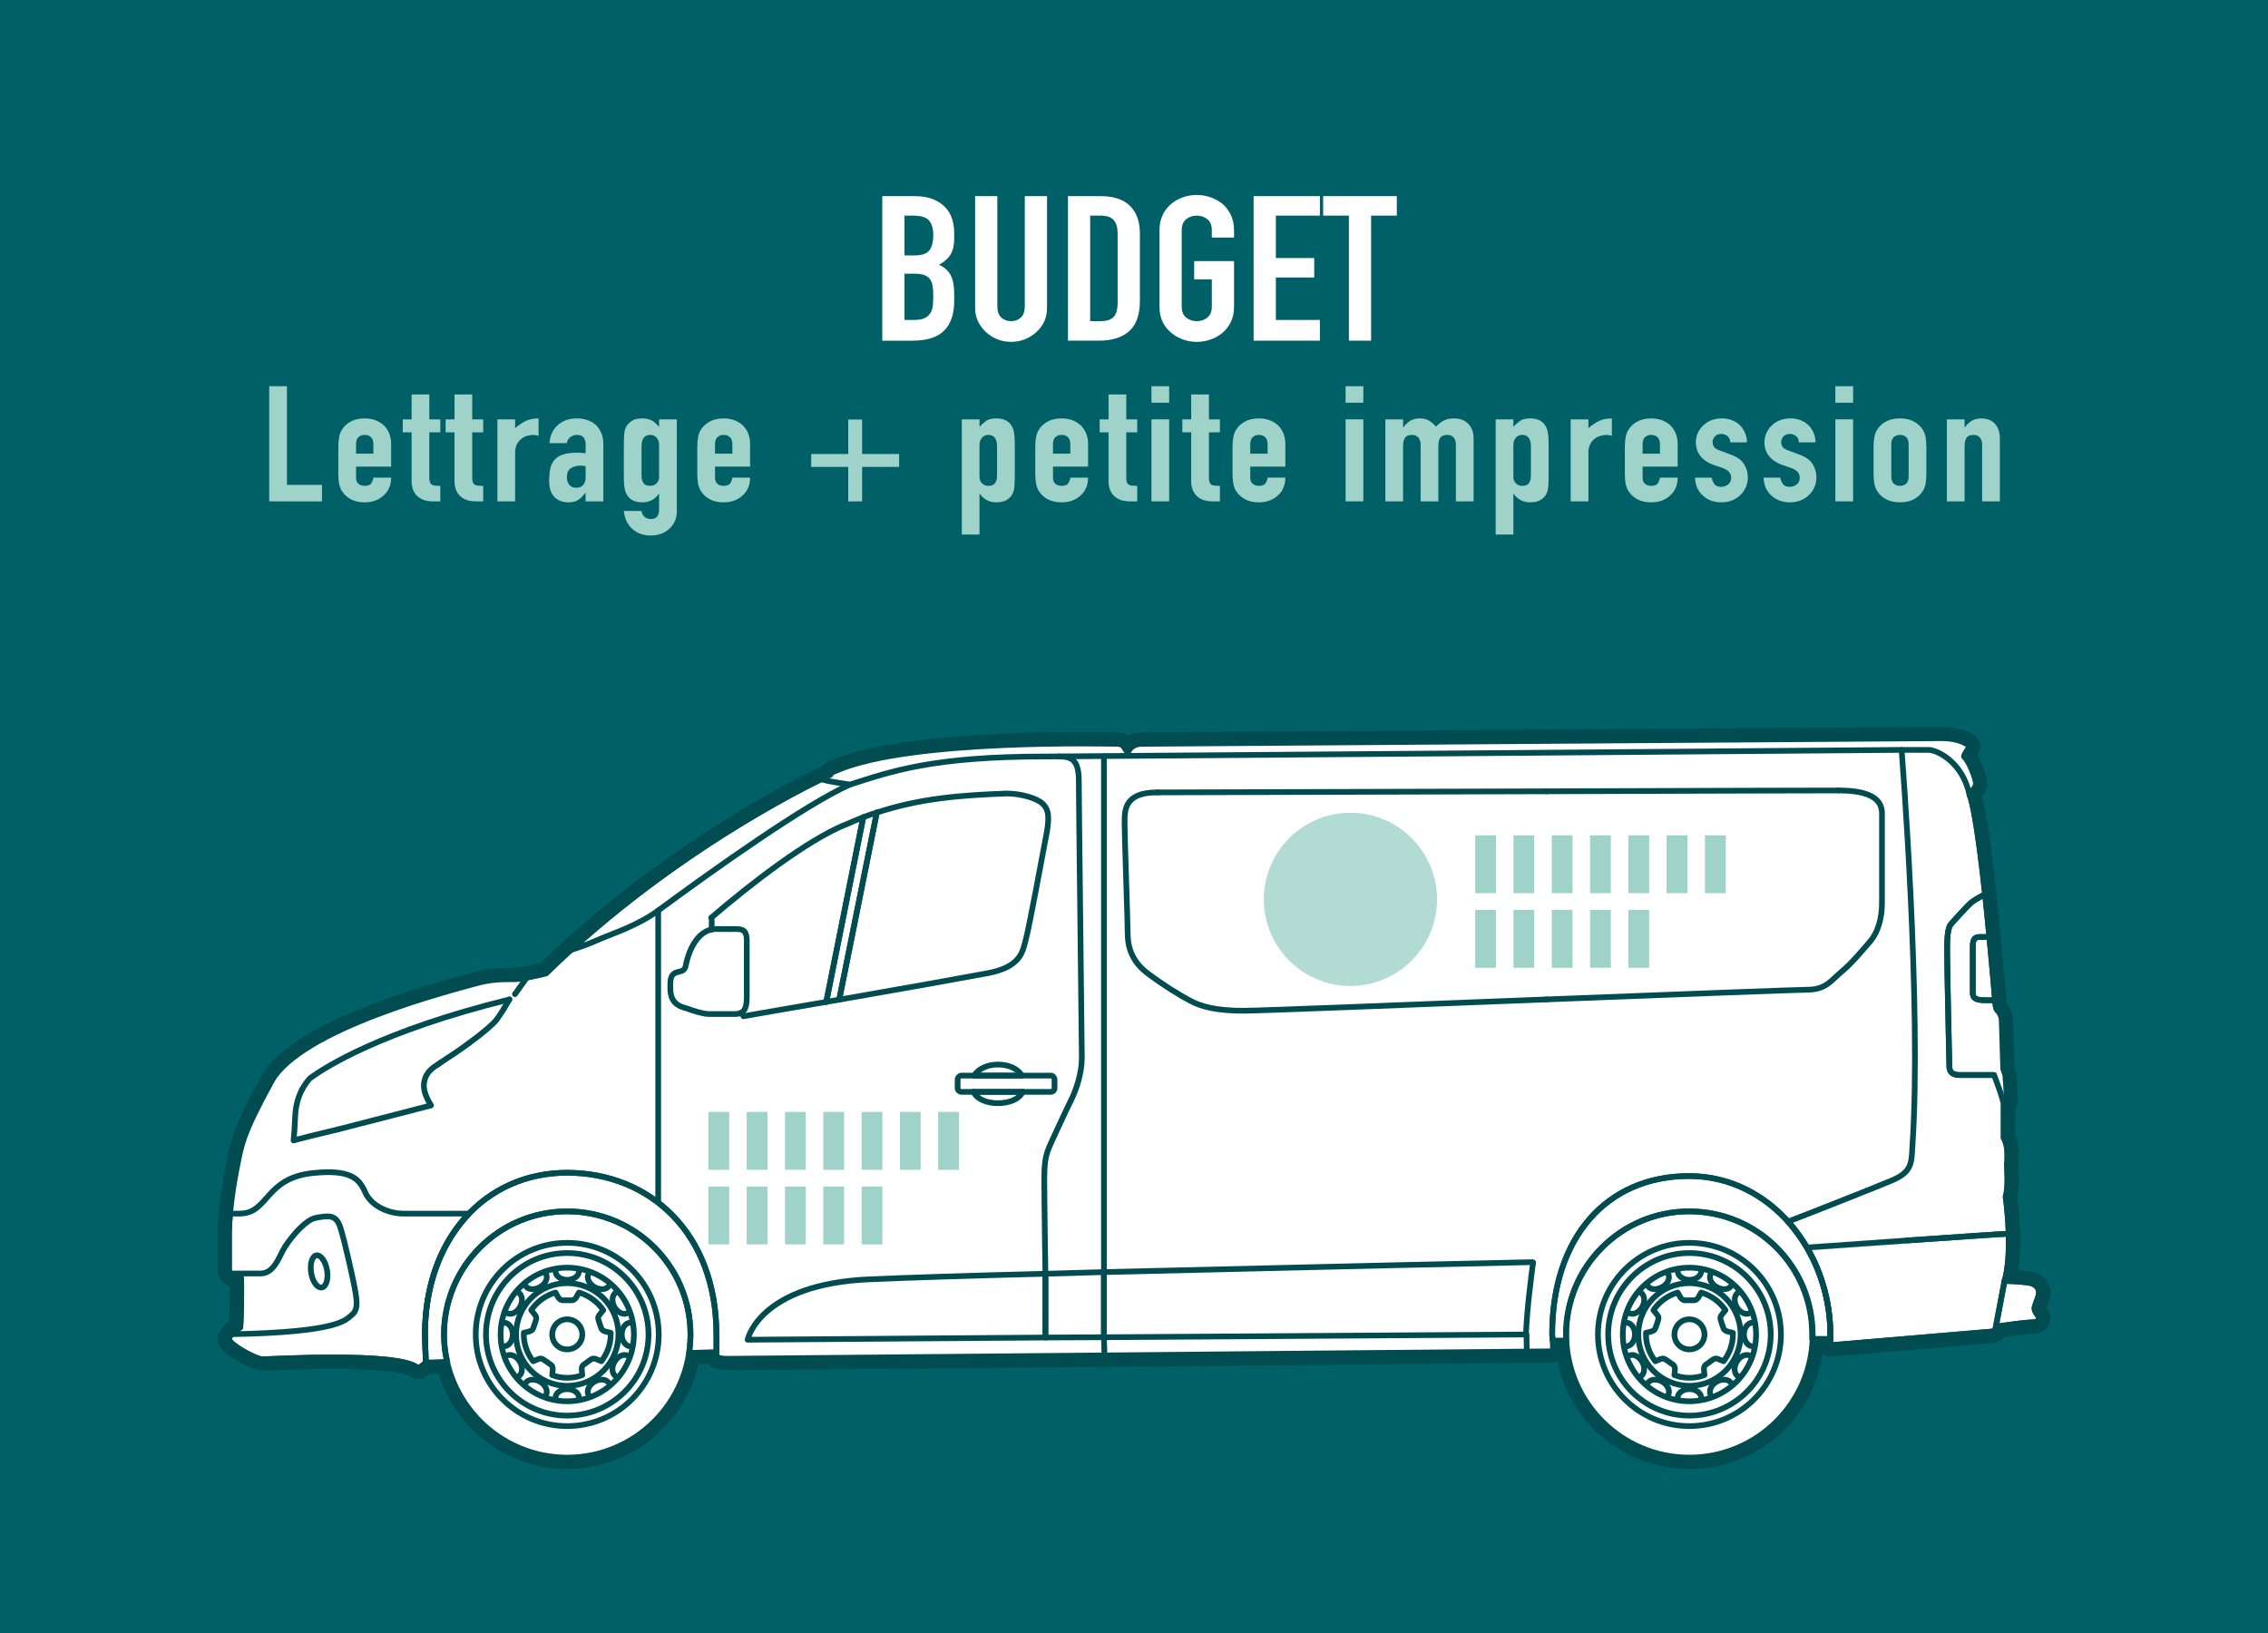 <?xml version="1.0" encoding="UTF-8"?>
<!-- Generator: Adobe Illustrator 15.0.0, SVG Export Plug-In . SVG Version: 6.00 Build 0)  -->
<svg xmlns="http://www.w3.org/2000/svg" xmlns:xlink="http://www.w3.org/1999/xlink" version="1.1" id="Calque_1" x="0px" y="0px" width="250px" height="180px" viewBox="0 0 250 180" xml:space="preserve">
<g>
	<rect x="-6.75" y="-3.75" fill="#006068" width="263.5" height="187.5"></rect>
	<path fill="#FFFFFF" d="M97.253,37.55V21.621h3.577c0.786,0,1.457,0.11,2.008,0.332c0.552,0.227,1.005,0.523,1.358,0.897   c0.351,0.373,0.602,0.803,0.755,1.286c0.154,0.485,0.229,0.988,0.229,1.512v0.58c0,0.432-0.038,0.798-0.109,1.095   c-0.071,0.3-0.18,0.561-0.325,0.786c-0.271,0.417-0.689,0.775-1.247,1.073c0.576,0.253,0.999,0.626,1.274,1.116   c0.27,0.491,0.407,1.163,0.407,2.015v0.894c0,1.402-0.364,2.477-1.094,3.224c-0.729,0.744-1.894,1.119-3.497,1.119H97.253z    M99.703,23.768v4.384h1.105c0.816,0,1.365-0.188,1.646-0.569c0.276-0.381,0.42-0.936,0.42-1.667c0-0.717-0.158-1.252-0.471-1.61   c-0.313-0.357-0.877-0.537-1.693-0.537H99.703z M99.703,30.166v5.1h1.057c0.496,0,0.883-0.065,1.164-0.2s0.493-0.319,0.636-0.562   c0.147-0.236,0.233-0.52,0.267-0.847c0.032-0.329,0.049-0.688,0.049-1.074c0-0.403-0.026-0.754-0.073-1.054   c-0.048-0.297-0.145-0.551-0.288-0.759c-0.16-0.21-0.376-0.362-0.649-0.459c-0.272-0.098-0.634-0.146-1.079-0.146H99.703z"></path>
	<path fill="#FFFFFF" d="M115.413,21.62v12.349c0,0.522-0.101,1.003-0.298,1.445c-0.203,0.438-0.486,0.829-0.855,1.174   c-0.369,0.343-0.791,0.61-1.273,0.805c-0.48,0.193-0.994,0.288-1.537,0.288c-0.542,0-1.052-0.095-1.525-0.288   c-0.473-0.194-0.893-0.462-1.26-0.805c-0.369-0.345-0.656-0.735-0.865-1.174c-0.209-0.442-0.313-0.923-0.313-1.445V21.62h2.449   v12.125c0,0.566,0.146,0.984,0.433,1.255c0.29,0.267,0.649,0.401,1.081,0.401c0.434,0,0.793-0.135,1.082-0.401   c0.287-0.271,0.432-0.688,0.432-1.255V21.62H115.413z"></path>
	<path fill="#FFFFFF" d="M117.721,37.549V21.62h3.626c1.411,0,2.479,0.358,3.208,1.073c0.729,0.716,1.094,1.731,1.094,3.043v7.451   c0,1.491-0.391,2.59-1.166,3.3c-0.777,0.707-1.894,1.062-3.354,1.062H117.721z M120.17,23.767v11.635h1.128   c0.689,0,1.179-0.161,1.468-0.48c0.287-0.321,0.43-0.824,0.43-1.511v-7.674c0-0.626-0.135-1.109-0.408-1.454   c-0.271-0.343-0.767-0.516-1.489-0.516H120.17z"></path>
	<path fill="#FFFFFF" d="M127.811,25.378c0-0.641,0.12-1.208,0.36-1.699c0.239-0.493,0.56-0.901,0.96-1.23   c0.383-0.313,0.82-0.552,1.309-0.717c0.489-0.164,0.979-0.245,1.478-0.245c0.497,0,0.987,0.081,1.478,0.245   c0.486,0.165,0.933,0.403,1.334,0.717c0.385,0.329,0.697,0.737,0.936,1.23c0.24,0.491,0.361,1.059,0.361,1.699v0.806h-2.45v-0.806   c0-0.55-0.165-0.956-0.493-1.217c-0.327-0.262-0.717-0.394-1.165-0.394s-0.839,0.132-1.165,0.394   c-0.33,0.261-0.494,0.667-0.494,1.217v8.412c0,0.55,0.164,0.958,0.494,1.219c0.326,0.261,0.717,0.394,1.165,0.394   s0.838-0.133,1.165-0.394c0.328-0.261,0.493-0.669,0.493-1.219v-3h-1.945v-2.01h4.396v5.01c0,0.671-0.121,1.245-0.361,1.724   c-0.238,0.475-0.551,0.873-0.936,1.187c-0.401,0.327-0.848,0.572-1.334,0.737c-0.49,0.164-0.98,0.245-1.478,0.245   c-0.499,0-0.988-0.081-1.478-0.245c-0.488-0.165-0.926-0.41-1.309-0.737c-0.4-0.313-0.721-0.712-0.96-1.187   c-0.24-0.479-0.36-1.053-0.36-1.724V25.378z"></path>
	<polygon fill="#FFFFFF" points="138.187,37.549 138.187,21.62 145.49,21.62 145.49,23.767 140.637,23.767 140.637,28.441    144.865,28.441 144.865,30.59 140.637,30.59 140.637,35.267 145.49,35.267 145.49,37.549  "></polygon>
	<polygon fill="#FFFFFF" points="148.686,37.549 148.686,23.767 145.85,23.767 145.85,21.62 153.971,21.62 153.971,23.767    151.135,23.767 151.135,37.549  "></polygon>
	<polygon fill="#9FD3CA" points="29.675,55.265 29.675,42.571 31.628,42.571 31.628,53.446 35.495,53.446 35.495,55.265  "></polygon>
	<path fill="#9FD3CA" d="M43.114,51.434h-3.867v1.229c0,0.285,0.085,0.507,0.257,0.66s0.406,0.23,0.699,0.23   c0.37,0,0.616-0.101,0.737-0.301c0.123-0.204,0.196-0.404,0.22-0.608h1.954c0,0.796-0.263,1.44-0.785,1.928   c-0.255,0.25-0.563,0.443-0.92,0.588c-0.355,0.142-0.76,0.212-1.206,0.212c-0.612,0-1.133-0.118-1.561-0.356   c-0.428-0.237-0.755-0.553-0.984-0.942c-0.141-0.238-0.235-0.514-0.287-0.82c-0.053-0.312-0.077-0.648-0.077-1.019v-2.978   c0-0.366,0.024-0.705,0.077-1.016c0.052-0.309,0.146-0.583,0.287-0.819c0.229-0.394,0.557-0.708,0.984-0.944   c0.428-0.237,0.948-0.358,1.561-0.358c0.446,0,0.853,0.071,1.217,0.214c0.361,0.145,0.674,0.339,0.927,0.589   c0.512,0.535,0.768,1.208,0.768,2.014V51.434z M39.247,50.005h1.913v-1.032c0-0.344-0.085-0.604-0.258-0.775   c-0.172-0.174-0.406-0.261-0.699-0.261s-0.527,0.087-0.699,0.261c-0.172,0.172-0.257,0.432-0.257,0.775V50.005z"></path>
	<path fill="#9FD3CA" d="M45.372,46.225v-2.745h1.953v2.745h1.207v1.429h-1.207v5.008c0,0.213,0.022,0.38,0.068,0.501   c0.043,0.119,0.116,0.206,0.219,0.268c0.102,0.06,0.227,0.095,0.373,0.104c0.146,0.013,0.328,0.019,0.547,0.019v1.711h-0.805   c-0.447,0-0.82-0.064-1.119-0.193c-0.301-0.134-0.54-0.3-0.719-0.499c-0.179-0.204-0.31-0.433-0.393-0.688   c-0.083-0.256-0.125-0.504-0.125-0.741v-5.489h-0.977v-1.429H45.372z"></path>
	<path fill="#9FD3CA" d="M50.101,46.225v-2.745h1.952v2.745h1.208v1.429h-1.208v5.008c0,0.213,0.022,0.38,0.068,0.501   c0.044,0.119,0.117,0.206,0.22,0.268c0.102,0.06,0.227,0.095,0.372,0.104c0.146,0.013,0.329,0.019,0.548,0.019v1.711h-0.805   c-0.448,0-0.821-0.064-1.119-0.193c-0.301-0.134-0.541-0.3-0.719-0.499c-0.179-0.204-0.31-0.433-0.393-0.688   c-0.084-0.256-0.125-0.504-0.125-0.741v-5.489h-0.977v-1.429H50.101z"></path>
	<path fill="#9FD3CA" d="M54.828,55.265v-9.039h1.953v0.964c0.396-0.333,0.784-0.596,1.168-0.784   c0.384-0.191,0.854-0.286,1.417-0.286v1.925c-0.192-0.07-0.389-0.106-0.594-0.106c-0.204,0-0.424,0.031-0.659,0.099   c-0.238,0.065-0.452,0.175-0.643,0.329c-0.206,0.154-0.37,0.356-0.497,0.606c-0.129,0.25-0.192,0.559-0.192,0.927v5.366H54.828z"></path>
	<path fill="#9FD3CA" d="M64.553,55.266v-0.928h-0.037c-0.256,0.333-0.516,0.589-0.777,0.768c-0.261,0.178-0.628,0.267-1.099,0.267   c-0.231,0-0.464-0.034-0.7-0.097c-0.234-0.065-0.463-0.188-0.68-0.366c-0.217-0.166-0.391-0.409-0.525-0.724   c-0.136-0.313-0.2-0.721-0.2-1.22c0-0.512,0.044-0.962,0.132-1.348c0.09-0.384,0.256-0.709,0.5-0.971   c0.227-0.249,0.54-0.438,0.938-0.561c0.395-0.127,0.898-0.188,1.51-0.188h0.212c0.075,0,0.147,0.006,0.212,0.018   c0.063,0.012,0.14,0.018,0.229,0.018c0.09,0,0.186,0.006,0.287,0.019v-0.945c0-0.312-0.072-0.565-0.21-0.768   c-0.14-0.204-0.396-0.303-0.767-0.303c-0.256,0-0.486,0.077-0.699,0.232c-0.21,0.154-0.347,0.38-0.41,0.677h-1.895   c0.051-0.811,0.344-1.462,0.881-1.963c0.253-0.235,0.561-0.422,0.917-0.561c0.358-0.135,0.761-0.204,1.206-0.204   c0.408,0,0.793,0.06,1.148,0.178c0.359,0.119,0.67,0.297,0.939,0.535c0.254,0.238,0.458,0.535,0.613,0.892   c0.152,0.356,0.229,0.773,0.229,1.248v6.294H64.553z M64.553,51.378c-0.215-0.037-0.396-0.053-0.537-0.053   c-0.42,0-0.78,0.093-1.079,0.275c-0.301,0.184-0.449,0.521-0.449,1.008c0,0.346,0.087,0.624,0.267,0.838   c0.179,0.215,0.428,0.321,0.748,0.321c0.33,0,0.59-0.101,0.773-0.303c0.185-0.202,0.277-0.487,0.277-0.856V51.378z"></path>
	<path fill="#9FD3CA" d="M70.717,56.317c0.012,0.213,0.105,0.417,0.278,0.605c0.173,0.19,0.423,0.287,0.757,0.287   c0.318,0,0.547-0.093,0.689-0.277c0.139-0.186,0.209-0.42,0.209-0.703v-1.785h-0.037c-0.217,0.299-0.477,0.527-0.777,0.688   c-0.299,0.16-0.648,0.239-1.041,0.239c-0.818,0-1.387-0.285-1.703-0.855c-0.115-0.199-0.199-0.449-0.25-0.749   c-0.053-0.297-0.078-0.694-0.078-1.193v-3.439c0-0.654,0.02-1.137,0.059-1.446c0.076-0.594,0.375-1.038,0.9-1.337   c0.242-0.154,0.604-0.232,1.09-0.232c0.243,0,0.449,0.026,0.621,0.071c0.174,0.05,0.33,0.116,0.471,0.196   c0.141,0.084,0.267,0.183,0.382,0.294c0.117,0.115,0.238,0.234,0.364,0.366v-0.82h1.953V56.37c0,0.309-0.053,0.619-0.162,0.937   c-0.108,0.315-0.285,0.597-0.527,0.846c-0.24,0.262-0.549,0.474-0.919,0.635c-0.37,0.16-0.81,0.241-1.321,0.241   c-0.293,0-0.6-0.045-0.916-0.137c-0.322-0.09-0.615-0.239-0.882-0.453c-0.282-0.202-0.521-0.473-0.72-0.811   c-0.198-0.339-0.329-0.776-0.393-1.311H70.717z M70.717,52.482c0,0.288,0.068,0.537,0.203,0.75c0.132,0.214,0.384,0.32,0.754,0.32   c0.281,0,0.516-0.091,0.699-0.277c0.186-0.183,0.277-0.418,0.277-0.702V49.06c0-0.332-0.088-0.602-0.268-0.81   s-0.416-0.313-0.709-0.313c-0.332,0-0.574,0.115-0.727,0.339c-0.152,0.227-0.23,0.525-0.23,0.892V52.482z"></path>
	<path fill="#9FD3CA" d="M82.682,51.434h-3.867v1.229c0,0.285,0.086,0.507,0.258,0.66c0.173,0.153,0.406,0.23,0.699,0.23   c0.371,0,0.617-0.101,0.737-0.301c0.123-0.204,0.196-0.404,0.22-0.608h1.953c0,0.796-0.262,1.44-0.783,1.928   c-0.256,0.25-0.563,0.443-0.92,0.588c-0.356,0.142-0.761,0.212-1.207,0.212c-0.611,0-1.133-0.118-1.561-0.356   c-0.428-0.237-0.754-0.553-0.984-0.942c-0.141-0.238-0.235-0.514-0.287-0.82c-0.052-0.312-0.077-0.648-0.077-1.019v-2.978   c0-0.366,0.025-0.705,0.077-1.016c0.052-0.309,0.146-0.583,0.287-0.819c0.23-0.394,0.557-0.708,0.984-0.944   c0.428-0.237,0.949-0.358,1.561-0.358c0.446,0,0.854,0.071,1.217,0.214c0.362,0.145,0.674,0.339,0.927,0.589   c0.512,0.535,0.767,1.208,0.767,2.014V51.434z M78.814,50.005h1.914v-1.032c0-0.344-0.085-0.604-0.258-0.775   c-0.172-0.174-0.406-0.261-0.699-0.261s-0.526,0.087-0.699,0.261c-0.172,0.172-0.258,0.432-0.258,0.775V50.005z"></path>
	<polygon fill="#9FD3CA" points="93.5,50.041 93.5,46.244 95.03,46.244 95.03,50.041 99.109,50.041 99.109,51.468 95.03,51.468    95.03,55.266 93.5,55.266 93.5,51.468 89.42,51.468 89.42,50.041  "></polygon>
	<path fill="#9FD3CA" d="M106.019,58.92V46.226h1.952v0.82c0.242-0.261,0.492-0.479,0.748-0.66c0.255-0.178,0.623-0.267,1.109-0.267   c0.805,0,1.372,0.284,1.703,0.857c0.115,0.2,0.197,0.449,0.25,0.746c0.051,0.298,0.076,0.696,0.076,1.194v3.442   c0,0.665-0.02,1.146-0.057,1.443c-0.077,0.597-0.37,1.041-0.881,1.337c-0.257,0.155-0.627,0.232-1.109,0.232   c-0.385,0-0.726-0.079-1.025-0.24c-0.301-0.16-0.559-0.391-0.776-0.688h-0.038v4.476H106.019z M109.905,49.167   c0-0.368-0.077-0.665-0.23-0.891c-0.151-0.225-0.396-0.339-0.726-0.339c-0.294,0-0.53,0.104-0.71,0.313   c-0.179,0.208-0.269,0.479-0.269,0.811v3.513c0,0.285,0.094,0.519,0.278,0.702c0.184,0.187,0.418,0.278,0.7,0.278   c0.369,0,0.621-0.107,0.754-0.321c0.135-0.214,0.202-0.463,0.202-0.748V49.167z"></path>
	<path fill="#9FD3CA" d="M119.937,51.434h-3.867v1.229c0,0.285,0.085,0.507,0.257,0.66c0.173,0.153,0.406,0.23,0.7,0.23   c0.37,0,0.616-0.101,0.736-0.301c0.123-0.204,0.196-0.404,0.22-0.608h1.954c0,0.796-0.263,1.44-0.784,1.928   c-0.257,0.25-0.563,0.443-0.92,0.588c-0.356,0.142-0.761,0.212-1.206,0.212c-0.612,0-1.133-0.118-1.562-0.356   c-0.428-0.237-0.754-0.553-0.984-0.942c-0.141-0.238-0.235-0.514-0.287-0.82c-0.052-0.312-0.076-0.648-0.076-1.019v-2.978   c0-0.366,0.024-0.705,0.076-1.016c0.052-0.309,0.146-0.583,0.287-0.819c0.23-0.394,0.557-0.708,0.984-0.944   c0.429-0.237,0.949-0.358,1.562-0.358c0.445,0,0.853,0.071,1.216,0.214c0.362,0.145,0.674,0.339,0.928,0.589   c0.51,0.535,0.767,1.208,0.767,2.014V51.434z M116.069,50.005h1.913v-1.032c0-0.344-0.085-0.604-0.258-0.775   c-0.172-0.174-0.405-0.261-0.698-0.261c-0.294,0-0.527,0.087-0.7,0.261c-0.172,0.172-0.257,0.432-0.257,0.775V50.005z"></path>
	<path fill="#9FD3CA" d="M122.195,46.225v-2.745h1.952v2.745h1.208v1.429h-1.208v5.008c0,0.213,0.022,0.38,0.067,0.501   c0.045,0.119,0.117,0.206,0.221,0.268c0.102,0.06,0.227,0.095,0.372,0.104c0.147,0.013,0.329,0.019,0.548,0.019v1.711h-0.805   c-0.449,0-0.82-0.064-1.119-0.193c-0.301-0.134-0.541-0.3-0.721-0.499c-0.178-0.204-0.309-0.433-0.391-0.688   c-0.084-0.256-0.125-0.504-0.125-0.741v-5.489h-0.977v-1.429H122.195z"></path>
	<path fill="#9FD3CA" d="M126.923,42.571h1.953v1.818h-1.953V42.571z M126.923,46.224h1.953v9.039h-1.953V46.224z"></path>
	<path fill="#9FD3CA" d="M131.307,46.225v-2.745h1.953v2.745h1.205v1.429h-1.205v5.008c0,0.213,0.021,0.38,0.067,0.501   c0.044,0.119,0.117,0.206,0.22,0.268c0.102,0.06,0.227,0.095,0.372,0.104c0.147,0.013,0.329,0.019,0.546,0.019v1.711h-0.803   c-0.448,0-0.82-0.064-1.119-0.193c-0.301-0.134-0.541-0.3-0.72-0.499c-0.179-0.204-0.309-0.433-0.392-0.688   c-0.084-0.256-0.125-0.504-0.125-0.741v-5.489h-0.977v-1.429H131.307z"></path>
	<path fill="#9FD3CA" d="M141.682,51.434h-3.866v1.229c0,0.285,0.085,0.507,0.257,0.66s0.406,0.23,0.699,0.23   c0.371,0,0.617-0.101,0.738-0.301c0.122-0.204,0.195-0.404,0.219-0.608h1.953c0,0.796-0.262,1.44-0.783,1.928   c-0.256,0.25-0.563,0.443-0.92,0.588c-0.356,0.142-0.761,0.212-1.207,0.212c-0.612,0-1.133-0.118-1.561-0.356   c-0.428-0.237-0.755-0.553-0.984-0.942c-0.141-0.238-0.236-0.514-0.287-0.82c-0.052-0.312-0.077-0.648-0.077-1.019v-2.978   c0-0.366,0.025-0.705,0.077-1.016c0.051-0.309,0.146-0.583,0.287-0.819c0.229-0.394,0.557-0.708,0.984-0.944   c0.428-0.237,0.948-0.358,1.561-0.358c0.446,0,0.853,0.071,1.217,0.214c0.363,0.145,0.674,0.339,0.928,0.589   c0.512,0.535,0.766,1.208,0.766,2.014V51.434z M137.815,50.005h1.913v-1.032c0-0.344-0.086-0.604-0.257-0.775   c-0.173-0.174-0.407-0.261-0.7-0.261s-0.527,0.087-0.699,0.261c-0.172,0.172-0.257,0.432-0.257,0.775V50.005z"></path>
	<path fill="#9FD3CA" d="M148.324,42.571h1.954v1.818h-1.954V42.571z M148.324,46.224h1.954v9.039h-1.954V46.224z"></path>
	<path fill="#9FD3CA" d="M152.708,55.265v-9.039h1.953V47.1h0.038c0.203-0.286,0.449-0.521,0.736-0.706   c0.288-0.182,0.656-0.274,1.102-0.274c0.422,0,0.772,0.095,1.052,0.286c0.282,0.188,0.513,0.398,0.692,0.623   c0.241-0.249,0.508-0.465,0.801-0.643c0.294-0.178,0.703-0.267,1.227-0.267c0.242,0,0.492,0.038,0.747,0.114   c0.253,0.077,0.483,0.207,0.689,0.386c0.204,0.178,0.37,0.407,0.497,0.685c0.127,0.279,0.192,0.623,0.192,1.025v6.936h-1.954   v-6.257c0-0.333-0.082-0.596-0.248-0.784c-0.167-0.191-0.403-0.286-0.71-0.286c-0.37,0-0.624,0.106-0.765,0.321   c-0.141,0.214-0.21,0.524-0.21,0.927v6.079h-1.953v-6.257c0-0.333-0.083-0.596-0.249-0.784c-0.166-0.191-0.402-0.286-0.707-0.286   c-0.371,0-0.627,0.106-0.768,0.321c-0.141,0.214-0.21,0.524-0.21,0.927v6.079H152.708z"></path>
	<path fill="#9FD3CA" d="M164.865,58.92V46.226h1.953v0.82c0.241-0.261,0.49-0.479,0.746-0.66c0.256-0.178,0.624-0.267,1.109-0.267   c0.805,0,1.373,0.284,1.703,0.857c0.115,0.2,0.198,0.449,0.251,0.746c0.052,0.298,0.076,0.696,0.076,1.194v3.442   c0,0.665-0.02,1.146-0.058,1.443c-0.076,0.597-0.37,1.041-0.881,1.337c-0.256,0.155-0.627,0.232-1.109,0.232   c-0.385,0-0.726-0.079-1.023-0.24c-0.301-0.16-0.56-0.391-0.777-0.688h-0.037v4.476H164.865z M168.752,49.167   c0-0.368-0.078-0.665-0.23-0.891c-0.152-0.225-0.396-0.339-0.727-0.339c-0.293,0-0.529,0.104-0.709,0.313s-0.268,0.479-0.268,0.811   v3.513c0,0.285,0.092,0.519,0.277,0.702c0.184,0.187,0.418,0.278,0.699,0.278c0.37,0,0.621-0.107,0.754-0.321   c0.135-0.214,0.203-0.463,0.203-0.748V49.167z"></path>
	<path fill="#9FD3CA" d="M173.135,55.265v-9.039h1.953v0.964c0.396-0.333,0.784-0.596,1.167-0.784   c0.384-0.191,0.855-0.286,1.419-0.286v1.925c-0.193-0.07-0.391-0.106-0.595-0.106s-0.425,0.031-0.659,0.099   c-0.238,0.065-0.452,0.175-0.643,0.329c-0.206,0.154-0.371,0.356-0.497,0.606c-0.129,0.25-0.192,0.559-0.192,0.927v5.366H173.135z"></path>
	<path fill="#9FD3CA" d="M184.928,51.434h-3.867v1.229c0,0.285,0.085,0.507,0.258,0.66c0.172,0.153,0.406,0.23,0.699,0.23   c0.37,0,0.615-0.101,0.736-0.301c0.123-0.204,0.197-0.404,0.221-0.608h1.953c0,0.796-0.262,1.44-0.784,1.928   c-0.257,0.25-0.563,0.443-0.92,0.588c-0.356,0.142-0.761,0.212-1.206,0.212c-0.613,0-1.133-0.118-1.562-0.356   c-0.428-0.237-0.755-0.553-0.984-0.942c-0.141-0.238-0.235-0.514-0.288-0.82c-0.051-0.312-0.076-0.648-0.076-1.019v-2.978   c0-0.366,0.025-0.705,0.076-1.016c0.053-0.309,0.147-0.583,0.288-0.819c0.229-0.394,0.557-0.708,0.984-0.944   c0.429-0.237,0.948-0.358,1.562-0.358c0.445,0,0.852,0.071,1.217,0.214c0.361,0.145,0.673,0.339,0.927,0.589   c0.511,0.535,0.767,1.208,0.767,2.014V51.434z M181.061,50.005h1.914v-1.032c0-0.344-0.086-0.604-0.258-0.775   c-0.172-0.174-0.406-0.261-0.699-0.261s-0.527,0.087-0.699,0.261c-0.173,0.172-0.258,0.432-0.258,0.775V50.005z"></path>
	<path fill="#9FD3CA" d="M190.729,48.757c-0.012-0.309-0.119-0.538-0.317-0.695c-0.195-0.153-0.424-0.23-0.677-0.23   c-0.308,0-0.543,0.092-0.709,0.277c-0.167,0.184-0.25,0.394-0.25,0.631c0,0.167,0.045,0.329,0.135,0.49   c0.089,0.159,0.319,0.309,0.689,0.437l1.148,0.429c0.727,0.264,1.227,0.618,1.502,1.07c0.275,0.45,0.412,0.943,0.412,1.479   c0,0.381-0.074,0.735-0.22,1.063c-0.147,0.326-0.35,0.615-0.603,0.865c-0.256,0.25-0.563,0.443-0.919,0.586   c-0.358,0.144-0.747,0.215-1.169,0.215c-0.793,0-1.456-0.232-1.991-0.695c-0.267-0.227-0.485-0.51-0.651-0.847   c-0.167-0.338-0.256-0.734-0.268-1.187h1.838c0.037,0.249,0.132,0.481,0.277,0.695c0.147,0.214,0.406,0.323,0.777,0.323   c0.279,0,0.531-0.087,0.754-0.26c0.225-0.172,0.335-0.411,0.335-0.724c0-0.249-0.068-0.463-0.21-0.641   c-0.141-0.179-0.396-0.333-0.766-0.463l-0.938-0.322c-0.614-0.214-1.096-0.53-1.446-0.955c-0.351-0.422-0.527-0.933-0.527-1.541   c0-0.378,0.077-0.733,0.23-1.06s0.364-0.61,0.632-0.848c0.255-0.238,0.557-0.42,0.9-0.543c0.343-0.127,0.714-0.188,1.11-0.188   c0.396,0,0.762,0.066,1.101,0.198c0.338,0.129,0.629,0.313,0.869,0.551c0.244,0.237,0.435,0.521,0.575,0.848   c0.142,0.327,0.213,0.674,0.213,1.042H190.729z"></path>
	<path fill="#9FD3CA" d="M198.29,48.757c-0.011-0.309-0.118-0.538-0.317-0.695c-0.195-0.153-0.423-0.23-0.677-0.23   c-0.308,0-0.542,0.092-0.709,0.277c-0.166,0.184-0.249,0.394-0.249,0.631c0,0.167,0.045,0.329,0.135,0.49   c0.088,0.159,0.318,0.309,0.688,0.437l1.149,0.429c0.727,0.264,1.226,0.618,1.502,1.07c0.275,0.45,0.412,0.943,0.412,1.479   c0,0.381-0.074,0.735-0.221,1.063c-0.146,0.326-0.349,0.615-0.603,0.865c-0.255,0.25-0.563,0.443-0.919,0.586   c-0.358,0.144-0.746,0.215-1.169,0.215c-0.792,0-1.456-0.232-1.991-0.695c-0.267-0.227-0.484-0.51-0.651-0.847   c-0.167-0.338-0.255-0.734-0.267-1.187h1.838c0.037,0.249,0.131,0.481,0.277,0.695s0.406,0.323,0.776,0.323   c0.279,0,0.531-0.087,0.755-0.26c0.225-0.172,0.334-0.411,0.334-0.724c0-0.249-0.068-0.463-0.209-0.641   c-0.141-0.179-0.396-0.333-0.767-0.463l-0.937-0.322c-0.615-0.214-1.097-0.53-1.446-0.955c-0.352-0.422-0.527-0.933-0.527-1.541   c0-0.378,0.077-0.733,0.229-1.06c0.154-0.326,0.365-0.61,0.632-0.848c0.255-0.238,0.556-0.42,0.901-0.543   c0.343-0.127,0.713-0.188,1.109-0.188s0.763,0.066,1.102,0.198c0.337,0.129,0.628,0.313,0.871,0.551   c0.242,0.237,0.433,0.521,0.572,0.848c0.143,0.327,0.213,0.674,0.213,1.042H198.29z"></path>
	<path fill="#9FD3CA" d="M202.311,42.571h1.955v1.818h-1.955V42.571z M202.311,46.224h1.955v9.039h-1.955V46.224z"></path>
	<path fill="#9FD3CA" d="M206.522,49.257c0-0.367,0.025-0.707,0.077-1.016c0.053-0.31,0.146-0.582,0.287-0.819   c0.23-0.394,0.557-0.71,0.984-0.945c0.429-0.238,0.949-0.357,1.561-0.357c0.613,0,1.135,0.119,1.563,0.357   c0.427,0.235,0.754,0.552,0.986,0.945c0.138,0.237,0.236,0.51,0.287,0.819c0.049,0.309,0.075,0.648,0.075,1.016v2.976   c0,0.371-0.026,0.71-0.075,1.019c-0.051,0.308-0.149,0.582-0.287,0.82c-0.232,0.39-0.56,0.707-0.986,0.945   c-0.428,0.237-0.949,0.354-1.563,0.354c-0.611,0-1.132-0.116-1.561-0.354c-0.428-0.238-0.754-0.556-0.984-0.945   c-0.141-0.238-0.234-0.513-0.287-0.82c-0.052-0.309-0.077-0.647-0.077-1.019V49.257z M208.476,52.52   c0,0.346,0.085,0.604,0.258,0.777c0.171,0.172,0.405,0.255,0.698,0.255c0.294,0,0.527-0.083,0.7-0.255   c0.173-0.173,0.257-0.432,0.257-0.777v-3.547c0-0.345-0.084-0.604-0.257-0.776c-0.173-0.173-0.406-0.259-0.7-0.259   c-0.293,0-0.527,0.086-0.698,0.259c-0.173,0.172-0.258,0.432-0.258,0.776V52.52z"></path>
	<path fill="#9FD3CA" d="M214.602,55.265v-9.039h1.953V47.1h0.037c0.204-0.286,0.449-0.521,0.736-0.706   c0.289-0.182,0.656-0.274,1.103-0.274c0.241,0,0.485,0.038,0.727,0.114c0.241,0.077,0.46,0.207,0.651,0.386   c0.193,0.178,0.346,0.407,0.46,0.685c0.113,0.279,0.173,0.623,0.173,1.025v6.936h-1.953v-6.257c0-0.333-0.084-0.596-0.25-0.784   c-0.166-0.191-0.402-0.286-0.707-0.286c-0.371,0-0.626,0.106-0.768,0.321c-0.14,0.214-0.209,0.524-0.209,0.927v6.079H214.602z"></path>
	<path fill-rule="evenodd" clip-rule="evenodd" fill="#FFFFFF" d="M186.211,161.295c-7.391,0-13.482-5.677-14.14-12.901h-0.258   v0.071c0,0.596-0.321,0.944-0.594,1.064c-0.077,0.033-0.159,0.05-0.242,0.05c-0.897,0.009-89.493,0.82-90.788,0.82   c-0.813,0-1.259-0.118-1.551-0.411c-0.096-0.098-0.16-0.198-0.203-0.302l-1.961,0.06c-1.258,6.637-7.132,11.549-13.963,11.549   c-6.384,0-12.065-4.401-13.707-10.538l-1.611,0.062c-0.295,0.263-0.727,0.565-1.138,0.565c-0.061,0-0.188-0.017-0.244-0.034   c-0.081-0.024-0.155-0.064-0.22-0.117c-0.359-0.293-1.942-0.976-8.871-0.976c-2.9,0-5.666,0.12-6.995,0.175   c-0.427,0.019-0.709,0.029-0.8,0.029c-0.733,0-4.313-1.644-4.313-2.848c0-0.343,0.179-0.634,0.353-0.847   c0.025-0.054,0.062-0.103,0.104-0.146c0.083-0.083,0.178-0.162,0.267-0.241c0.189-0.164,0.384-0.311,0.538-0.42   c0.07-1.841,0.108-3.796,0.084-4.629c-0.09-0.021-0.182-0.046-0.271-0.076c-0.39-0.168-0.561-0.277-0.695-0.408   c-0.014-0.016-0.023-0.03-0.035-0.045l-0.006,0.006c-0.226-0.236-0.339-0.484-0.339-0.739v-4.289c0,0,0.041-1.034,0.041-1.036   l0.07-0.869c0.119-1.294,0.328-3.063,0.722-5.063l0.1-0.502c0.472-2.428,0.731-3.766,3.8-9.381   c2.051-3.787,9.469-7.453,22.05-10.891l0.657-0.184c1.748-0.503,2.976-0.545,3.99-0.545l0.567,0.002   c0.75,0,2.483-0.384,3.271-0.578c0.858-0.836,1.724-1.65,2.592-2.442c0.011-0.014,0.024-0.026,0.039-0.039   c0.848-0.771,1.696-1.513,2.545-2.236l1.074-0.903c0.46-0.384,0.917-0.765,1.375-1.133c0.446-0.362,0.894-0.72,1.339-1.072   l0.938-0.723c10.393-8.01,19.768-12.55,21.28-13.261c0.024-0.21,0.304-0.323,0.964-0.594c6.063-2.611,19.611-3.004,27.148-3.004   c1.761,0,3.066,0.021,3.666,0.032l0.334,0.004c0.586,0,0.937,0.256,1.164,0.524c0.395-0.337,0.916-0.524,1.514-0.524   c0.247,0,11.109-0.077,25.124-0.179c25.941-0.186,61.468-0.439,62.962-0.439c2.451,0,3.762,0.896,3.762,1.541   c0,0.234-0.113,0.41-0.322,0.731c-0.041,0.068-0.104,0.166-0.162,0.259c0.588,0.807,1.144,2.322,1.203,2.913   c0.104,0.629-0.297,1.099-0.557,1.408c-0.024,0.024-0.048,0.053-0.074,0.081c0.579,1.794,1.142,6.24,1.664,10.824   c0,0,0.57,5.876,0.674,6.997c0.201,2.143,0.354,3.857,0.424,4.705c0.002,0.016,0.002,0.217,0.002,0.234l0.026,0.32   c0.009,0.048,0.047,0.187,0.071,0.23c0.322,0.224,0.631,0.914,0.631,1.547c0,0.215,0.041,1.427,0.078,2.613   c0.037,1.162,0.073,2.301,0.073,2.496c0,0.105,0.035,0.194,0.097,0.338c0.056,0.135,0.121,0.287,0.143,0.473   c0.037,0.282,0.154,2.224,0.154,2.628c0,0.408-0.186,0.776-0.33,0.996v3.187c0.473,0.895,0.442,2.158,0.372,3.056v0.246   c0.054,1.038,0.095,2.49-0.147,3.369c0.182,1.379,0.284,2.7,0.322,4.037l0.004,0.339c0.009,0.58,0.008,1.003-0.002,1.391   c-0.05,1.381-0.178,2.315-0.291,2.889c0.511,0.024,1.16,0.063,1.609,0.13c1.48,0.076,2.025,0.991,2.025,1.749   c0,0.391-0.155,0.803-0.305,1.201c-0.078,0.201-0.157,0.404-0.199,0.584c0.008,0.017,0.115,0.163,0.171,0.242   c0.15,0.203,0.333,0.458,0.333,0.803c0,0.182-0.069,1.085-1.45,1.085c-0.394,0-2.92,0.323-3.261,0.387   c-0.006,0.002-0.087,0.036-0.301,0.212l-0.223,0.222c-0.104,0.104-0.244,0.168-0.392,0.183c0,0-17.987,1.522-18.003,1.522   c-0.156,0-0.311-0.059-0.426-0.164c-0.131-0.12-0.205-0.287-0.205-0.464v-0.07h-0.75   C199.809,155.596,193.697,161.295,186.211,161.295"></path>
	<path fill="#004C51" d="M213.939,81.37c2.313,0,3.131,0.82,3.131,0.911c0,0.123-0.586,0.864-0.586,1.107   c0.518,0.427,1.246,2.251,1.309,2.858c0.092,0.578-0.516,0.943-0.699,1.342c0.58,1.429,1.186,6.175,1.734,10.982   c0.105,1.154,0.22,2.269,0.327,3.354c0.126,1.285,0.242,2.51,0.345,3.631c0.199,2.138,0.354,3.854,0.424,4.697v0.184v0.012   c0.018,0.209,0.027,0.351,0.027,0.351s0.063,0.396,0.186,0.55c0.302,0.24,0.516,0.758,0.516,1.186c0,0.427,0.153,4.715,0.153,5.109   c0,0.398,0.214,0.643,0.241,0.886c0.034,0.241,0.152,2.159,0.152,2.553c0,0.396-0.335,0.793-0.335,0.793v3.558   c0.608,0.943,0.366,2.801,0.366,2.981c0,0.185,0.184,2.498-0.149,3.468c0.212,1.586,0.303,2.953,0.333,4.109   c0,0.021,0,0.042,0,0.063c0.004,0.14,0.004,0.259,0.006,0.391c0.008,0.448,0.006,0.862-0.004,1.241   c-0.002,0.059-0.004,0.116-0.006,0.174c-0.066,1.855-0.313,2.87-0.41,3.196c-0.002,0.011-0.004,0.013-0.006,0.022   c-0.022,0.069-0.037,0.115-0.037,0.115s1.52,0.031,2.313,0.15c1.186,0.062,1.49,0.67,1.49,1.127c0,0.458-0.367,1.125-0.488,1.643   c-0.09,0.519,0.488,0.852,0.488,1.187s-0.367,0.457-0.82,0.457c-0.459,0-3.041,0.332-3.378,0.396   c-0.174,0.026-0.402,0.194-0.583,0.342c-0.041,0.036-0.072,0.068-0.106,0.1c-0.087,0.09-0.163,0.165-0.163,0.165l-17.949,1.523   v-0.701h-1.974c-0.261,7.258-6.225,13.084-13.575,13.084c-7.483,0-13.568-6.088-13.568-13.571c0,0-0.03,0.428,0.002,0.669h-1.49   c-0.006-0.067-0.01-0.109-0.01-0.109s0.003,0.034,0.008,0.109h0.002c0.012,0.16,0.031,0.464,0.031,0.701   c0,0.393-0.213,0.486-0.213,0.486s-89.479,0.821-90.785,0.821c-1.25,0-1.223-0.307-1.219-0.73l-3.011,0.093   c0.01-0.074,0.007-0.15,0.017-0.226c-0.891,6.628-6.568,11.757-13.463,11.757c-6.448,0-11.847-4.522-13.222-10.559l-2.354,0.093   c0,0-0.558,0.556-0.879,0.556c-0.024,0-0.046-0.003-0.066-0.009c-1.1-0.896-5.303-1.119-9.27-1.119   c-3.822,0-7.423,0.205-7.796,0.205c-0.729,0-3.684-1.644-3.684-2.22c0-0.179,0.131-0.367,0.299-0.549c-0.009,0-0.015,0-0.022,0   c0.075-0.077,0.16-0.148,0.246-0.222c0.344-0.304,0.728-0.539,0.728-0.539s0.211-5.354,0.028-5.538   c-0.246,0-0.45-0.046-0.632-0.107c-0.043-0.017-0.081-0.034-0.12-0.052c-0.139-0.062-0.25-0.131-0.334-0.21   c-0.009-0.01-0.029-0.016-0.037-0.023h0.01c-0.097-0.101-0.165-0.206-0.165-0.305v-4.291c0-0.094,0.004-0.227,0.008-0.378   c0.004-0.022,0.004-0.049,0.005-0.07c0.006-0.145,0.014-0.307,0.025-0.489c0-0.017,0.002-0.037,0.004-0.055   c0.011-0.18,0.026-0.368,0.041-0.574c0.009-0.089,0.017-0.182,0.025-0.274c0.005-0.057,0.009-0.107,0.015-0.166   c0.119-1.271,0.331-2.968,0.7-4.84c0.546-2.767,0.61-3.801,3.835-9.702c3.195-5.905,20.323-10.192,22.329-10.771   c1.664-0.48,2.847-0.52,3.812-0.52c0.197,0,0.389,0,0.57,0c1.063,0,3.587-0.635,3.587-0.635c0.909-0.891,1.826-1.754,2.744-2.59   c-0.002,0-0.004,0.002-0.004,0.002c0.842-0.767,1.686-1.503,2.529-2.225c0.357-0.307,0.713-0.602,1.07-0.899   c0.455-0.38,0.91-0.756,1.365-1.125c0.447-0.362,0.891-0.717,1.334-1.065c0.317-0.25,0.631-0.492,0.945-0.733   c11.354-8.75,21.355-13.272,21.355-13.272l0.09-0.183c0,0-0.031-0.028,0.639-0.303c6.103-2.631,20.021-2.958,26.912-2.956   c2.281,0,3.792,0.036,3.996,0.036c0.795,0,0.822,0.699,1.158,0.973c0.242-0.64,0.82-0.973,1.521-0.973   C126.554,81.99,211.628,81.37,213.939,81.37 M213.939,80.112c-1.496,0-37.012,0.256-62.945,0.439   c-13.908,0.102-24.893,0.181-25.141,0.181c-0.538,0-1.035,0.127-1.461,0.361c-0.299-0.206-0.695-0.361-1.219-0.361l-0.32-0.005   c-0.603-0.012-1.91-0.03-3.676-0.03c-7.584-0.002-21.232,0.396-27.41,3.059c-0.467,0.19-0.873,0.356-1.129,0.669   c-1.954,0.924-10.982,5.354-21.225,13.247c-0.318,0.243-0.635,0.487-0.953,0.738c-0.449,0.355-0.898,0.713-1.35,1.08   c-0.459,0.37-0.919,0.751-1.381,1.136l-0.222,0.184c-0.286,0.239-0.573,0.479-0.86,0.725c-0.854,0.729-1.707,1.477-2.559,2.25   c-0.016,0.017-0.034,0.031-0.05,0.049c-0.853,0.777-1.684,1.561-2.474,2.329c-0.951,0.228-2.367,0.52-2.956,0.52h-0.268H56.04   c-1.133,0-2.421,0.066-4.158,0.565l-0.646,0.179c-12.756,3.486-20.308,7.257-22.444,11.204c-3.116,5.701-3.382,7.073-3.864,9.564   l-0.098,0.493c-0.401,2.046-0.613,3.831-0.718,4.968l-0.011,0.127l-0.03,0.325c-0.018,0.214-0.032,0.411-0.043,0.597   c-0.017,0.253-0.026,0.424-0.032,0.576c-0.008,0.243-0.012,0.392-0.012,0.497v4.291c0,0.358,0.124,0.697,0.371,1.008   c0.043,0.067,0.094,0.128,0.151,0.187c0.045,0.044,0.094,0.087,0.146,0.124c0.165,0.142,0.369,0.266,0.608,0.373   c0.023,0.01,0.048,0.021,0.075,0.031c0.004,0.894-0.029,2.409-0.079,3.841c-0.104,0.081-0.217,0.171-0.326,0.269   c-0.096,0.08-0.206,0.178-0.309,0.279c-0.071,0.072-0.134,0.153-0.188,0.24c-0.226,0.291-0.451,0.688-0.451,1.193   c0,1.741,4.083,3.479,4.94,3.479c0.095,0,0.387-0.013,0.828-0.031c1.325-0.056,4.083-0.174,6.968-0.174   c7.216,0,8.364,0.748,8.474,0.833c0.127,0.101,0.285,0.188,0.439,0.234c0.115,0.032,0.302,0.059,0.423,0.059   c0.506,0,0.99-0.265,1.378-0.574l0.901-0.036c1.878,6.157,7.679,10.521,14.176,10.521c6.961,0,12.972-4.886,14.479-11.563   l1.107-0.033c0.029,0.033,0.059,0.067,0.093,0.102c0.521,0.528,1.268,0.6,1.997,0.6c1.299,0,87.142-0.786,90.795-0.82   c0.169-0.002,0.335-0.038,0.488-0.103c0.064-0.028,0.133-0.063,0.199-0.107c1.354,6.791,7.359,11.925,14.541,11.925   c7.495,0,13.672-5.47,14.694-12.719c0,0.002,0.001,0.004,0.003,0.004c0.234,0.214,0.537,0.333,0.852,0.333   c0.034,0,0.07-0.002,0.105-0.006l17.951-1.521c0.296-0.026,0.571-0.155,0.781-0.363l0.168-0.168   c0.048-0.042,0.09-0.079,0.131-0.108c0.637-0.098,2.698-0.355,3.045-0.358c1.435,0,2.076-0.862,2.076-1.716   c0-0.537-0.271-0.924-0.441-1.157c0.027-0.075,0.061-0.161,0.094-0.246c0.164-0.432,0.348-0.919,0.348-1.426   c0-1.104-0.811-2.261-2.619-2.379c-0.268-0.038-0.586-0.067-0.905-0.089c0.075-0.547,0.143-1.24,0.173-2.099l0.006-0.182   c0.011-0.398,0.014-0.832,0.003-1.302v-0.131l-0.003-0.267c-0.036-1.38-0.137-2.689-0.312-4.051   c0.228-0.952,0.194-2.318,0.135-3.439l-0.005-0.139c0.076-0.953,0.107-2.257-0.367-3.277v-2.862   c0.168-0.295,0.334-0.707,0.334-1.173c0-0.409-0.118-2.392-0.162-2.72c-0.03-0.254-0.121-0.468-0.186-0.623   c-0.016-0.04-0.037-0.079-0.051-0.128c0.004-0.165-0.033-1.314-0.07-2.485c-0.037-1.179-0.077-2.377-0.077-2.592   c0-0.688-0.276-1.408-0.712-1.902c-0.002-0.014-0.004-0.022-0.006-0.028l-0.012-0.194v-0.156c0-0.035-0.002-0.068-0.004-0.104   c-0.071-0.846-0.223-2.568-0.426-4.713c-0.104-1.119-0.219-2.347-0.346-3.637l-0.107-1.089c-0.074-0.735-0.147-1.486-0.217-2.255   c-0.572-4.998-1.068-8.762-1.59-10.635c0.297-0.374,0.673-0.966,0.542-1.773c-0.054-0.542-0.499-1.839-1.069-2.779   c0.208-0.326,0.364-0.599,0.364-0.987C218.329,81.045,216.441,80.112,213.939,80.112"></path>
	
		<path fill="none" stroke="#004C51" stroke-width="0.628" stroke-linecap="round" stroke-linejoin="round" stroke-miterlimit="10" d="   M171.094,147.096c0-10.71,6.021-17.464,15.088-17.464s15.578,8.396,15.578,17.464v1.187l17.949-1.521c0,0,0.518-0.58,0.854-0.608   c0.335-0.063,2.915-0.396,3.375-0.396c0.456,0,0.82-0.121,0.82-0.456s-0.579-0.669-0.487-1.188   c0.123-0.516,0.487-1.183,0.487-1.641c0-0.457-0.304-1.065-1.487-1.13c-0.793-0.117-2.316-0.149-2.316-0.149   s0.975-2.617,0.125-9.309c0.332-0.973,0.15-3.286,0.15-3.469c0-0.182,0.244-2.038-0.364-2.981v-3.558c0,0,0.333-0.398,0.333-0.792   c0-0.395-0.119-2.312-0.152-2.554c-0.027-0.246-0.241-0.49-0.241-0.887c0-0.395-0.153-4.684-0.153-5.108   c0-0.428-0.214-0.944-0.518-1.186c-0.123-0.153-0.184-0.55-0.184-0.55s-1.578-19.989-2.857-23.212   c0.184-0.396,0.791-0.764,0.699-1.339c-0.063-0.608-0.792-2.434-1.309-2.861c0-0.241,0.586-0.982,0.586-1.105   c0-0.091-0.819-0.913-3.131-0.913c-2.313,0-87.386,0.62-88.086,0.62c-0.701,0-1.279,0.334-1.521,0.974   c-0.336-0.274-0.364-0.974-1.158-0.974c-0.818,0-22.787-0.578-30.908,2.922c-0.668,0.274-0.639,0.303-0.639,0.303l-0.092,0.183   c0,0-16.609,7.484-31.336,21.905c0,0-2.525,0.639-3.589,0.639c-1.066,0-2.374-0.06-4.382,0.518   c-2.007,0.578-19.135,4.866-22.329,10.771c-3.225,5.901-3.289,6.936-3.835,9.701c-0.641,3.259-0.823,6.025-0.823,6.848v4.289   c0,0.305,0.488,0.698,1.278,0.698c0.184,0.183-0.03,5.54-0.03,5.54s-1.248,0.729-1.248,1.309c0,0.576,2.954,2.219,3.683,2.219   c0.762,0,14.909-0.85,17.066,0.913c0.307,0.091,0.945-0.547,0.945-0.547l-0.094-3.104c0-10.56,6.603-17.829,15.67-17.829   c9.066,0,16.459,6.602,16.459,17.829v1.888c0,0.453-0.091,0.788,1.216,0.788c1.31,0,90.786-0.822,90.786-0.822   s0.211-0.092,0.211-0.483C171.184,148.038,171.094,147.096,171.094,147.096z"></path>
	
		<path fill="none" stroke="#004C51" stroke-width="0.628" stroke-linecap="round" stroke-linejoin="round" stroke-miterlimit="10" d="   M40.242,131.396c-0.639-1.459-1.583-2.523-5.72-2.098c-5.386,0.548-4.869,4.474-8.124,4.474h-1.034   c-0.093,0.941-0.123,1.671-0.123,2.006v4.289c0,0.306,0.488,0.699,1.278,0.699c0.183,0.183-0.028,5.538-0.028,5.538   s-1.25,0.73-1.25,1.311c0,0.576,2.954,2.219,3.684,2.219c0.761,0,14.908-0.851,17.065,0.913c0.308,0.091,0.945-0.547,0.945-0.547   l-0.093-3.104c0-5.535,1.828-10.161,4.869-13.324h-7.241C42.768,133.771,40.879,132.888,40.242,131.396z"></path>
	
		<path fill="none" stroke="#004C51" stroke-width="0.628" stroke-linecap="round" stroke-linejoin="round" stroke-miterlimit="10" d="   M39.207,142.592c-0.182-1.219-1.186-5.689-1.673-7.242c-0.487-1.551-1.338-1.338-2.677-1.124c-1.31,0.213-3.196,2.677-3.683,3.62   c-0.485,0.913-1.063,2.525-2.433,2.525h-3.346c0.212,0.215,0.576,0.395,1.123,0.395c0.184,0.184-0.028,5.538-0.028,5.538   s-0.58,0.363-0.974,0.761c11.956-0.214,12.595-1.612,13.202-2.07C39.39,144.48,39.39,143.778,39.207,142.592z"></path>
	
		<path fill="none" stroke="#004C51" stroke-width="0.628" stroke-linecap="round" stroke-linejoin="round" stroke-miterlimit="10" d="   M34.279,140.159c-0.121-0.974,0.182-1.794,0.669-1.794c0.485,0,1.004,0.82,1.125,1.794c0.123,0.972-0.182,1.766-0.669,1.766   C34.886,141.925,34.401,141.131,34.279,140.159z"></path>
	
		<path fill="none" stroke="#004C51" stroke-width="0.628" stroke-linecap="round" stroke-linejoin="round" stroke-miterlimit="10" d="   M76.111,147.096c0,7.483-6.086,13.571-13.6,13.571c-7.484,0-13.569-6.088-13.569-13.571c0-7.514,6.085-13.57,13.569-13.57   C70.025,133.525,76.111,139.582,76.111,147.096z"></path>
	
		<path fill="none" stroke="#004C51" stroke-width="0.628" stroke-linecap="round" stroke-linejoin="round" stroke-miterlimit="10" d="   M72.61,147.096c0,5.566-4.501,10.098-10.099,10.098c-5.568,0-10.07-4.531-10.07-10.098s4.502-10.102,10.07-10.102   C68.109,136.994,72.61,141.529,72.61,147.096"></path>
	
		<path fill="none" stroke="#004C51" stroke-width="0.628" stroke-linecap="round" stroke-linejoin="round" stroke-miterlimit="10" d="   M71.486,147.096c0,4.926-4.016,8.943-8.977,8.943c-4.928,0-8.94-4.018-8.94-8.943c0-4.959,4.013-8.977,8.94-8.977   C67.471,138.119,71.486,142.137,71.486,147.096z"></path>
	
		<path fill="none" stroke="#004C51" stroke-width="0.628" stroke-linecap="round" stroke-linejoin="round" stroke-miterlimit="10" d="   M69.874,147.096c0,4.045-3.287,7.362-7.364,7.362c-4.045,0-7.328-3.317-7.328-7.362c0-4.077,3.283-7.364,7.328-7.364   C66.587,139.731,69.874,143.019,69.874,147.096"></path>
	
		<path fill="none" stroke="#004C51" stroke-width="0.628" stroke-linecap="round" stroke-linejoin="round" stroke-miterlimit="10" d="   M63.82,140.129c0,0.517-0.579,0.942-1.309,0.942c-0.701,0-1.279-0.426-1.279-0.942"></path>
	
		<path fill="none" stroke="#004C51" stroke-width="0.628" stroke-linecap="round" stroke-linejoin="round" stroke-miterlimit="10" d="   M60.17,140.402c0.273,0.455-0.031,1.127-0.641,1.459c-0.637,0.365-1.366,0.305-1.611-0.152"></path>
	
		<path fill="none" stroke="#004C51" stroke-width="0.628" stroke-linecap="round" stroke-linejoin="round" stroke-miterlimit="10" d="   M57.156,142.471c0.426,0.274,0.519,0.974,0.155,1.612c-0.367,0.608-1.005,0.911-1.463,0.639"></path>
	
		<path fill="none" stroke="#004C51" stroke-width="0.628" stroke-linecap="round" stroke-linejoin="round" stroke-miterlimit="10" d="   M55.544,145.787c0.549,0,0.975,0.576,0.975,1.308c0,0.701-0.426,1.307-0.975,1.307"></path>
	
		<path fill="none" stroke="#004C51" stroke-width="0.628" stroke-linecap="round" stroke-linejoin="round" stroke-miterlimit="10" d="   M55.849,149.437c0.456-0.241,1.096,0.032,1.461,0.67c0.366,0.61,0.272,1.338-0.153,1.612"></path>
	
		<path fill="none" stroke="#004C51" stroke-width="0.628" stroke-linecap="round" stroke-linejoin="round" stroke-miterlimit="10" d="   M57.917,152.48c0.246-0.458,0.975-0.547,1.612-0.182c0.608,0.364,0.916,1.033,0.641,1.489"></path>
	
		<path fill="none" stroke="#004C51" stroke-width="0.628" stroke-linecap="round" stroke-linejoin="round" stroke-miterlimit="10" d="   M61.233,154.062c0-0.517,0.578-0.943,1.278-0.943c0.729,0,1.309,0.427,1.309,0.943"></path>
	
		<path fill="none" stroke="#004C51" stroke-width="0.628" stroke-linecap="round" stroke-linejoin="round" stroke-miterlimit="10" d="   M64.885,153.788c-0.275-0.456,0.029-1.125,0.637-1.489c0.641-0.365,1.371-0.276,1.613,0.182"></path>
	
		<path fill="none" stroke="#004C51" stroke-width="0.628" stroke-linecap="round" stroke-linejoin="round" stroke-miterlimit="10" d="   M67.895,151.72c-0.453-0.275-0.514-1.003-0.151-1.614c0.366-0.637,1.004-0.909,1.462-0.669"></path>
	
		<path fill="none" stroke="#004C51" stroke-width="0.628" stroke-linecap="round" stroke-linejoin="round" stroke-miterlimit="10" d="   M69.508,148.402c-0.547,0-0.973-0.605-0.973-1.307c0-0.733,0.426-1.308,0.973-1.308"></path>
	
		<path fill="none" stroke="#004C51" stroke-width="0.628" stroke-linecap="round" stroke-linejoin="round" stroke-miterlimit="10" d="   M69.205,144.722c-0.458,0.273-1.096-0.028-1.462-0.638c-0.362-0.64-0.274-1.342,0.151-1.612"></path>
	
		<path fill="none" stroke="#004C51" stroke-width="0.628" stroke-linecap="round" stroke-linejoin="round" stroke-miterlimit="10" d="   M67.135,141.71c-0.241,0.457-0.973,0.518-1.611,0.152c-0.608-0.366-0.913-1.004-0.639-1.46"></path>
	
		<path fill="none" stroke="#004C51" stroke-width="0.628" stroke-linecap="round" stroke-linejoin="round" stroke-miterlimit="10" d="   M68.171,147.096c0,3.104-2.526,5.659-5.661,5.659c-3.1,0-5.627-2.556-5.627-5.659c0-3.134,2.527-5.657,5.627-5.657   C65.645,141.438,68.171,143.962,68.171,147.096"></path>
	
		<path fill="none" stroke="#004C51" stroke-width="0.628" stroke-linecap="round" stroke-linejoin="round" stroke-miterlimit="10" d="   M67.317,146.913c-0.241-0.061-0.517-0.122-0.606-0.154c-0.184-0.06-0.366-0.15-0.426-0.331c-0.063-0.184-0.184-0.518-0.184-0.518   s-0.092-0.305-0.152-0.488c-0.063-0.18,0.031-0.364,0.152-0.515c0.061-0.094,0.243-0.306,0.396-0.489   c-0.61-0.911-1.552-1.613-2.679-1.948c-0.121,0.215-0.272,0.459-0.305,0.55c-0.12,0.149-0.271,0.305-0.453,0.305h-0.549h-0.518   c-0.184,0-0.334-0.155-0.455-0.305c-0.064-0.091-0.182-0.335-0.305-0.55c-1.126,0.335-2.068,1.037-2.679,1.948   c0.152,0.184,0.337,0.396,0.396,0.489c0.122,0.15,0.214,0.335,0.15,0.515c-0.059,0.184-0.15,0.488-0.15,0.488   s-0.121,0.334-0.183,0.518c-0.062,0.181-0.243,0.271-0.425,0.331c-0.092,0.032-0.365,0.094-0.608,0.154v0.183   c0,1.096,0.396,2.13,1.033,2.95c0.214-0.091,0.487-0.213,0.578-0.242c0.182-0.063,0.363-0.093,0.518,0.029   c0.182,0.122,0.455,0.306,0.455,0.306s0.273,0.212,0.426,0.302c0.153,0.124,0.185,0.334,0.185,0.518   c0,0.092-0.031,0.367-0.06,0.611c0.514,0.21,1.063,0.301,1.641,0.301c0.607,0,1.155-0.091,1.674-0.301   c-0.03-0.244-0.063-0.52-0.063-0.611c0-0.184,0.032-0.394,0.184-0.518c0.152-0.09,0.425-0.302,0.425-0.302s0.274-0.184,0.427-0.306   c0.184-0.122,0.365-0.093,0.547-0.029c0.093,0.029,0.367,0.151,0.58,0.242c0.638-0.82,1.032-1.854,1.032-2.95V146.913z"></path>
	
		<path fill="none" stroke="#004C51" stroke-width="0.628" stroke-linecap="round" stroke-linejoin="round" stroke-miterlimit="10" d="   M64.186,147.096c0,0.915-0.731,1.643-1.674,1.643c-0.914,0-1.641-0.728-1.641-1.643s0.727-1.675,1.641-1.675   C63.454,145.421,64.186,146.181,64.186,147.096"></path>
	
		<path fill="none" stroke="#004C51" stroke-width="0.628" stroke-linecap="round" stroke-linejoin="round" stroke-miterlimit="10" d="   M199.811,147.096c0,7.483-6.086,13.571-13.6,13.571c-7.484,0-13.569-6.088-13.569-13.571c0-7.514,6.085-13.57,13.569-13.57   C193.725,133.525,199.811,139.582,199.811,147.096z"></path>
	
		<path fill="none" stroke="#004C51" stroke-width="0.628" stroke-linecap="round" stroke-linejoin="round" stroke-miterlimit="10" d="   M196.311,147.096c0,5.566-4.501,10.098-10.1,10.098c-5.568,0-10.07-4.531-10.07-10.098s4.502-10.102,10.07-10.102   C191.81,136.994,196.311,141.529,196.311,147.096"></path>
	
		<path fill="none" stroke="#004C51" stroke-width="0.628" stroke-linecap="round" stroke-linejoin="round" stroke-miterlimit="10" d="   M195.186,147.096c0,4.926-4.016,8.943-8.975,8.943c-4.93,0-8.943-4.018-8.943-8.943c0-4.959,4.014-8.977,8.943-8.977   C191.17,138.119,195.186,142.137,195.186,147.096z"></path>
	
		<path fill="none" stroke="#004C51" stroke-width="0.628" stroke-linecap="round" stroke-linejoin="round" stroke-miterlimit="10" d="   M193.572,147.096c0,4.045-3.285,7.362-7.361,7.362c-4.046,0-7.33-3.317-7.33-7.362c0-4.077,3.284-7.364,7.33-7.364   C190.287,139.731,193.572,143.019,193.572,147.096"></path>
	
		<path fill="none" stroke="#004C51" stroke-width="0.628" stroke-linecap="round" stroke-linejoin="round" stroke-miterlimit="10" d="   M187.52,140.129c0,0.517-0.579,0.942-1.309,0.942c-0.701,0-1.279-0.426-1.279-0.942"></path>
	
		<path fill="none" stroke="#004C51" stroke-width="0.628" stroke-linecap="round" stroke-linejoin="round" stroke-miterlimit="10" d="   M183.869,140.402c0.274,0.455-0.031,1.127-0.639,1.459c-0.639,0.365-1.367,0.305-1.613-0.152"></path>
	
		<path fill="none" stroke="#004C51" stroke-width="0.628" stroke-linecap="round" stroke-linejoin="round" stroke-miterlimit="10" d="   M180.855,142.471c0.426,0.274,0.52,0.974,0.154,1.612c-0.366,0.608-1.004,0.911-1.463,0.639"></path>
	
		<path fill="none" stroke="#004C51" stroke-width="0.628" stroke-linecap="round" stroke-linejoin="round" stroke-miterlimit="10" d="   M179.243,145.787c0.548,0,0.976,0.576,0.976,1.308c0,0.701-0.428,1.307-0.976,1.307"></path>
	
		<path fill="none" stroke="#004C51" stroke-width="0.628" stroke-linecap="round" stroke-linejoin="round" stroke-miterlimit="10" d="   M179.549,149.437c0.455-0.241,1.095,0.032,1.459,0.67c0.367,0.61,0.273,1.338-0.152,1.612"></path>
	
		<path fill="none" stroke="#004C51" stroke-width="0.628" stroke-linecap="round" stroke-linejoin="round" stroke-miterlimit="10" d="   M181.617,152.48c0.246-0.458,0.974-0.547,1.611-0.182c0.609,0.364,0.916,1.033,0.64,1.489"></path>
	
		<path fill="none" stroke="#004C51" stroke-width="0.628" stroke-linecap="round" stroke-linejoin="round" stroke-miterlimit="10" d="   M184.933,154.062c0-0.517,0.578-0.943,1.278-0.943c0.73,0,1.309,0.427,1.309,0.943"></path>
	
		<path fill="none" stroke="#004C51" stroke-width="0.628" stroke-linecap="round" stroke-linejoin="round" stroke-miterlimit="10" d="   M188.584,153.788c-0.275-0.456,0.029-1.125,0.638-1.489c0.64-0.365,1.371-0.276,1.612,0.182"></path>
	
		<path fill="none" stroke="#004C51" stroke-width="0.628" stroke-linecap="round" stroke-linejoin="round" stroke-miterlimit="10" d="   M191.596,151.72c-0.454-0.275-0.516-1.003-0.153-1.614c0.366-0.637,1.004-0.909,1.462-0.669"></path>
	
		<path fill="none" stroke="#004C51" stroke-width="0.628" stroke-linecap="round" stroke-linejoin="round" stroke-miterlimit="10" d="   M193.207,148.402c-0.547,0-0.973-0.605-0.973-1.307c0-0.733,0.426-1.308,0.973-1.308"></path>
	
		<path fill="none" stroke="#004C51" stroke-width="0.628" stroke-linecap="round" stroke-linejoin="round" stroke-miterlimit="10" d="   M192.904,144.722c-0.458,0.273-1.096-0.028-1.462-0.638c-0.362-0.64-0.273-1.342,0.153-1.612"></path>
	
		<path fill="none" stroke="#004C51" stroke-width="0.628" stroke-linecap="round" stroke-linejoin="round" stroke-miterlimit="10" d="   M190.834,141.71c-0.241,0.457-0.971,0.518-1.611,0.152c-0.609-0.366-0.913-1.004-0.638-1.46"></path>
	
		<path fill="none" stroke="#004C51" stroke-width="0.628" stroke-linecap="round" stroke-linejoin="round" stroke-miterlimit="10" d="   M191.869,147.096c0,3.104-2.525,5.659-5.658,5.659c-3.101,0-5.629-2.556-5.629-5.659c0-3.134,2.528-5.657,5.629-5.657   C189.344,141.438,191.869,143.962,191.869,147.096"></path>
	
		<path fill="none" stroke="#004C51" stroke-width="0.628" stroke-linecap="round" stroke-linejoin="round" stroke-miterlimit="10" d="   M191.017,146.913c-0.241-0.061-0.517-0.122-0.605-0.154c-0.185-0.06-0.366-0.15-0.427-0.331c-0.063-0.184-0.184-0.518-0.184-0.518   s-0.091-0.305-0.153-0.488c-0.061-0.18,0.032-0.364,0.153-0.515c0.061-0.094,0.244-0.306,0.396-0.489   c-0.609-0.911-1.552-1.613-2.677-1.948c-0.121,0.215-0.274,0.459-0.307,0.55c-0.121,0.149-0.272,0.305-0.453,0.305h-0.549h-0.518   c-0.184,0-0.334-0.155-0.455-0.305c-0.063-0.091-0.182-0.335-0.305-0.55c-1.125,0.335-2.068,1.037-2.678,1.948   c0.152,0.184,0.336,0.396,0.396,0.489c0.122,0.15,0.213,0.335,0.149,0.515c-0.06,0.184-0.149,0.488-0.149,0.488   s-0.121,0.334-0.184,0.518c-0.061,0.181-0.243,0.271-0.426,0.331c-0.09,0.032-0.364,0.094-0.607,0.154v0.183   c0,1.096,0.396,2.13,1.033,2.95c0.214-0.091,0.488-0.213,0.578-0.242c0.184-0.063,0.363-0.093,0.518,0.029   c0.183,0.122,0.456,0.306,0.456,0.306s0.272,0.212,0.425,0.302c0.154,0.124,0.184,0.334,0.184,0.518   c0,0.092-0.029,0.367-0.059,0.611c0.514,0.21,1.063,0.301,1.641,0.301c0.608,0,1.154-0.091,1.674-0.301   c-0.029-0.244-0.063-0.52-0.063-0.611c0-0.184,0.034-0.394,0.185-0.518c0.152-0.09,0.426-0.302,0.426-0.302   s0.273-0.184,0.426-0.306c0.185-0.122,0.365-0.093,0.547-0.029c0.094,0.029,0.366,0.151,0.58,0.242   c0.639-0.82,1.032-1.854,1.032-2.95V146.913z"></path>
	
		<path fill="none" stroke="#004C51" stroke-width="0.628" stroke-linecap="round" stroke-linejoin="round" stroke-miterlimit="10" d="   M187.885,147.096c0,0.915-0.73,1.643-1.674,1.643c-0.913,0-1.641-0.728-1.641-1.643s0.728-1.675,1.641-1.675   C187.154,145.421,187.885,146.181,187.885,147.096"></path>
	
		<path fill="none" stroke="#004C51" stroke-width="0.628" stroke-linecap="round" stroke-linejoin="round" stroke-miterlimit="10" d="   M62.512,129.267c-9.067,0-15.67,7.27-15.67,17.829l0.094,3.105l2.372-0.095c-0.243-0.973-0.364-1.978-0.364-3.011   c0-7.514,6.086-13.57,13.568-13.57c7.515,0,13.598,6.057,13.598,13.57c0,0.701-0.061,1.37-0.151,2.038l3.013-0.094v-0.058v-1.887   C78.971,135.869,71.578,129.267,62.512,129.267z"></path>
	
		<path fill="none" stroke="#004C51" stroke-width="0.628" stroke-linecap="round" stroke-linejoin="round" stroke-miterlimit="10" d="   M172.612,147.096c0-7.514,6.089-13.57,13.569-13.57c7.518,0,13.571,6.057,13.571,13.57v0.487h2.007v-0.487   c0-9.067-6.512-17.464-15.578-17.464s-15.088,6.754-15.088,17.464c0,0,0.029,0.305,0.061,0.669h1.49   C172.612,147.521,172.612,147.31,172.612,147.096z"></path>
	
		<path fill="none" stroke="#004C51" stroke-width="0.628" stroke-linecap="round" stroke-linejoin="round" stroke-miterlimit="10" d="   M72.551,100.365c6.117-4.502,16.154-11.654,21.113-13.874c-0.12-0.063-2.464-0.334-3.132-0.608   c-3.53,1.735-15.79,8.094-27.597,18.832c0.883-0.273,1.979-0.669,3.35-1.275C67.471,102.923,70.332,102.008,72.551,100.365z"></path>
	
		<path fill="none" stroke="#004C51" stroke-width="0.628" stroke-linecap="round" stroke-linejoin="round" stroke-miterlimit="10" d="   M95.887,141.012c-12.23,0.519-13.479,6.661-13.479,6.661l32.828-0.242v-7.029C106.594,140.615,99.323,140.858,95.887,141.012z"></path>
	
		<path fill="none" stroke="#004C51" stroke-width="0.628" stroke-linecap="round" stroke-linejoin="round" stroke-miterlimit="10" d="   M168.993,139.156c-0.029-0.032-0.062-0.032-0.091-0.032c-0.518,0-26.072,0.579-47.217,1.094v7.182l46.518-0.304   C168.324,144.205,168.752,140.98,168.993,139.156z"></path>
	
		<path fill="none" stroke="#004C51" stroke-width="0.628" stroke-linecap="round" stroke-linejoin="round" stroke-miterlimit="10" d="   M121.686,140.218c-2.223,0.064-4.352,0.124-6.449,0.184v7.029l6.449-0.031V140.218z"></path>
	
		<path fill="none" stroke="#004C51" stroke-width="0.628" stroke-linecap="round" stroke-linejoin="round" stroke-miterlimit="10" d="   M221.414,135.99c-0.03-1.154-0.121-2.521-0.334-4.106c0.334-0.973,0.15-3.286,0.15-3.469c0-0.182,0.244-2.04-0.364-2.981v-3.558   c0.032-0.61-1.065-3.38-1.065-3.38h-3.773c-1.216,0-1.155-0.788-1.155-1.095c0-0.548-0.243-10.222-0.243-12.777   c0-2.555,0.305-2.616,0.669-3.043c0.396-0.426,1.429-1.581,1.919-2.038c0.302-0.273,1.063-0.699,1.611-0.973   c-0.549-4.808-1.154-9.554-1.734-10.982c-0.791-3.65-3.62-4.929-4.504-4.929h-2.981c0,0,2.251,28.173,1.188,43.779   c-0.092,1.795-0.092,2.737-2.19,3.65c-1.583,0.668-8.338,3.346-11.502,4.562c0.792,0.884,1.462,1.859,2.069,2.861   C199.174,137.512,220.594,135.99,221.414,135.99z"></path>
	
		<path fill="none" stroke="#004C51" stroke-width="0.628" stroke-linecap="round" stroke-linejoin="round" stroke-miterlimit="10" d="   M220.957,141.192c0,0,0.578-1.521,0.457-5.202c-0.82,0-22.24,1.521-22.24,1.521c1.643,2.829,2.585,6.146,2.585,9.584v1.187   l17.952-1.523c0,0,0.121-0.119,0.241-0.243L220.957,141.192z"></path>
	
		<path fill="none" stroke="#004C51" stroke-width="0.628" stroke-linecap="round" stroke-linejoin="round" stroke-miterlimit="10" d="   M224.271,144.112c0.121-0.517,0.488-1.184,0.488-1.643c0-0.455-0.303-1.063-1.49-1.127c-0.792-0.118-2.313-0.15-2.313-0.15   l-1.005,5.323c0.185-0.152,0.426-0.335,0.609-0.362c0.337-0.064,2.919-0.396,3.378-0.396c0.453,0,0.82-0.121,0.82-0.457   C224.76,144.967,224.182,144.632,224.271,144.112z"></path>
	
		<path fill="none" stroke="#004C51" stroke-width="0.628" stroke-linecap="round" stroke-linejoin="round" stroke-miterlimit="10" d="   M217.459,104.29v5.143c0,0.576,0.272,0.82,1.461,0.82h1.005c-0.093-1.125-0.337-3.804-0.642-6.969h-1.063   C217.791,103.284,217.459,103.407,217.459,104.29z"></path>
	
		<path fill="none" stroke="#004C51" stroke-width="0.628" stroke-linecap="round" stroke-linejoin="round" stroke-miterlimit="10" d="   M219.924,110.437L219.924,110.437v-0.182h-1.004c-1.188,0-1.462-0.244-1.462-0.822v-5.144c0-0.881,0.335-1.004,0.763-1.004h1.063   c-0.125-1.49-0.305-3.075-0.456-4.715c-0.549,0.273-1.309,0.699-1.611,0.973c-0.49,0.457-1.522,1.612-1.918,2.038   c-0.367,0.427-0.672,0.488-0.672,3.043c0,2.556,0.245,12.23,0.245,12.777c0,0.307-0.061,1.095,1.155,1.095h3.773"></path>
	
		<path fill="none" stroke="#004C51" stroke-width="0.628" stroke-linecap="round" stroke-linejoin="round" stroke-miterlimit="10" d="   M93.664,86.491c4.656-1.489,9.158-3.104,21.571-3.104c2.159,0,94.372-0.729,94.372-0.729"></path>
	
		<path fill="none" stroke="#004C51" stroke-width="0.628" stroke-linecap="round" stroke-linejoin="round" stroke-miterlimit="10" d="   M116.604,83.389c1.339,0,2.313,0.153,2.313,2.646c0,2.525,0.334,28.932,0.334,30.606c0,1.703-0.669,3.56-1.125,4.502   c-0.488,0.943-1.611,3.438-2.163,4.594c-0.517,1.188-0.852,1.735-0.852,4.138c0,2.406,0.123,10.527,0.123,10.527"></path>
	
		<line fill="none" stroke="#004C51" stroke-width="0.628" stroke-linecap="round" stroke-linejoin="round" stroke-miterlimit="10" x1="121.686" y1="140.218" x2="121.686" y2="83.36"></line>
	
		<line fill="none" stroke="#004C51" stroke-width="0.628" stroke-linecap="round" stroke-linejoin="round" stroke-miterlimit="10" x1="72.551" y1="100.365" x2="72.551" y2="132.399"></line>
	
		<line fill="none" stroke="#004C51" stroke-width="0.628" stroke-linecap="round" stroke-linejoin="round" stroke-miterlimit="10" x1="95.155" y1="90.082" x2="91.08" y2="110.437"></line>
	
		<path fill="none" stroke="#004C51" stroke-width="0.628" stroke-linecap="round" stroke-linejoin="round" stroke-miterlimit="10" d="   M91.079,110.437c0.456-0.092,0.943-0.155,1.429-0.246"></path>
	
		<line fill="none" stroke="#004C51" stroke-width="0.628" stroke-linecap="round" stroke-linejoin="round" stroke-miterlimit="10" x1="92.508" y1="110.19" x2="96.647" y2="89.565"></line>
	
		<path fill="none" stroke="#004C51" stroke-width="0.628" stroke-linecap="round" stroke-linejoin="round" stroke-miterlimit="10" d="   M96.647,89.565c-0.52,0.152-1.007,0.332-1.491,0.517"></path>
	
		<path fill="none" stroke="#004C51" stroke-width="0.628" stroke-linecap="round" stroke-linejoin="round" stroke-miterlimit="10" d="   M81.584,111.675c0.207,0.071,0.338,0.181,0.368,0.343c2.556-0.458,5.78-1.005,9.126-1.581l4.077-20.354   c-0.667,0.276-1.368,0.545-2.036,0.851h-0.032c-4.197,1.767-10.101,6.3-14.694,10.224c0.031,0.091,0.059,0.182,0.059,0.303v0.993"></path>
	
		<path fill="none" stroke="#004C51" stroke-width="0.628" stroke-linecap="round" stroke-linejoin="round" stroke-miterlimit="10" d="   M114.93,88.593c-0.606-0.608-2.433-1.128-3.954-1.128c-4.867,0.183-9.399,0.487-14.328,2.101l-4.141,20.625   c6.969-1.217,14.121-2.492,16.369-2.92c3.468-0.639,3.833-2.281,4.108-3.346l0.121-0.488c0.275-0.91,1.824-9.218,2.282-11.681   C115.723,89.807,115.508,89.139,114.93,88.593z"></path>
	
		<path fill="none" stroke="#004C51" stroke-width="0.628" stroke-linecap="round" stroke-linejoin="round" stroke-miterlimit="10" d="   M73.891,108.974c0-0.729-0.091-1.551,0.699-1.794c0.607-0.183,0.914-0.122,1.034-0.913c0.151-0.791,1.003-3.863,3.315-3.863h2.068   c0.731,0,1.31,0.029,1.31,1.275v6.146c0,1.249-0.214,1.947-1.31,1.947h-2.891c-0.578,0-1.732-0.363-2.219-0.548   C75.412,111.013,73.891,110.95,73.891,108.974z"></path>
	
		<path fill="none" stroke="#004C51" stroke-width="0.628" stroke-linecap="round" stroke-linejoin="round" stroke-miterlimit="10" d="   M170.453,87.223c-20.384,0.063-42.896,0.121-42.896,0.121"></path>
	
		<path fill="none" stroke="#004C51" stroke-width="0.628" stroke-linecap="round" stroke-linejoin="round" stroke-miterlimit="10" d="   M127.557,87.343c-3.803,0-3.589,2.162-3.589,3.59c0,1.431,0.335,10.71,0.335,11.926c0,1.218,0.271,2.922,2.098,4.352   c1.854,1.398,3.65,2.494,4.808,3.104c1.124,0.607,2.769,1.097,5.872,1.097c1.642,0,17.92-0.641,33.373-1.249"></path>
	
		<path fill="none" stroke="#004C51" stroke-width="0.628" stroke-linecap="round" stroke-linejoin="round" stroke-miterlimit="10" d="   M170.453,110.163c14.209-0.549,27.716-1.068,28.721-1.068c2.099,0,2.646-1.004,3.803-1.975c1.155-0.945,2.373-2.438,3.193-3.376   c0.792-0.945,1.279-2.438,1.279-4.201v-9.887c0-1.433-1.095-2.526-4.809-2.526"></path>
	
		<path fill="none" stroke="#004C51" stroke-width="0.628" stroke-linecap="round" stroke-linejoin="round" stroke-miterlimit="10" d="   M202.641,87.13c-1.64,0-16.275,0.032-32.186,0.093"></path>
	
		<path fill="none" stroke="#004C51" stroke-width="0.628" stroke-linecap="round" stroke-linejoin="round" stroke-miterlimit="10" d="   M55.574,111.136c0.182-0.305,0.366-0.609,0.58-0.973"></path>
	
		<path fill="none" stroke="#004C51" stroke-width="0.628" stroke-linecap="round" stroke-linejoin="round" stroke-miterlimit="10" d="   M56.154,110.163c-14.178,3.498-20.386,7.514-21.996,8.701c-0.184,0.213-0.52,0.606-0.854,1.217"></path>
	
		<path fill="none" stroke="#004C51" stroke-width="0.628" stroke-linecap="round" stroke-linejoin="round" stroke-miterlimit="10" d="   M37.258,124.49c4.202-1.093,9.616-2.464,10.254-2.646c-0.515-0.822-0.791-1.553-0.791-2.221c0-0.152,0.03-0.305,0.063-0.455   c0.182-1.034,1.063-1.583,1.521-1.856"></path>
	
		<polyline fill="none" stroke="#004C51" stroke-width="0.628" stroke-linecap="round" stroke-linejoin="round" stroke-miterlimit="10" points="   48.305,117.312 48.547,117.13 48.606,117.098  "></polyline>
	
		<path fill="none" stroke="#004C51" stroke-width="0.628" stroke-linecap="round" stroke-linejoin="round" stroke-miterlimit="10" d="   M48.606,117.098c1.219-0.79,2.252-1.491,3.104-2.13"></path>
	
		<path fill="none" stroke="#004C51" stroke-width="0.628" stroke-linecap="round" stroke-linejoin="round" stroke-miterlimit="10" d="   M51.712,114.968c1.674-1.217,2.618-2.098,2.858-2.373c0.184-0.211,0.578-0.759,1.004-1.46"></path>
	
		<path fill="none" stroke="#004C51" stroke-width="0.628" stroke-linecap="round" stroke-linejoin="round" stroke-miterlimit="10" d="   M33.305,120.079c-0.366,0.7-0.699,1.643-0.761,2.859c-0.062,1.31-0.12,2.221-0.182,2.767c0.396-0.117,2.434-0.636,4.896-1.216"></path>
	
		<line fill="none" stroke="#004C51" stroke-width="0.628" stroke-linecap="round" stroke-linejoin="round" stroke-miterlimit="10" x1="56.763" y1="109.583" x2="58.069" y2="107.758"></line>
	
		<line fill="none" stroke="#004C51" stroke-width="0.628" stroke-linecap="round" stroke-linejoin="round" stroke-miterlimit="10" x1="168.264" y1="147.096" x2="168.293" y2="148.983"></line>
	
		<line fill="none" stroke="#004C51" stroke-width="0.628" stroke-linecap="round" stroke-linejoin="round" stroke-miterlimit="10" x1="121.686" y1="147.399" x2="121.745" y2="149.376"></line>
	
		<path fill="none" stroke="#004C51" stroke-width="0.628" stroke-linecap="round" stroke-linejoin="round" stroke-miterlimit="10" d="   M112.648,118.559c-0.456-0.761-1.458-1.218-2.646-1.218c-1.155,0-2.159,0.457-2.615,1.218"></path>
	
		<line fill="none" stroke="#004C51" stroke-width="0.628" stroke-linecap="round" stroke-linejoin="round" stroke-miterlimit="10" x1="107.387" y1="118.559" x2="112.648" y2="118.559"></line>
	
		<path fill="none" stroke="#004C51" stroke-width="0.628" stroke-linecap="round" stroke-linejoin="round" stroke-miterlimit="10" d="   M107.294,120.353c0.428,0.822,1.462,1.247,2.708,1.247c1.248,0,2.314-0.425,2.738-1.247"></path>
	
		<line fill="none" stroke="#004C51" stroke-width="0.628" stroke-linecap="round" stroke-linejoin="round" stroke-miterlimit="10" x1="112.74" y1="120.353" x2="107.294" y2="120.353"></line>
	
		<path fill="none" stroke="#004C51" stroke-width="0.628" stroke-linecap="round" stroke-linejoin="round" stroke-miterlimit="10" d="   M116.24,119.957c0,0.214-0.186,0.396-0.428,0.396h-9.826c-0.213,0-0.427-0.182-0.427-0.396v-0.974c0-0.213,0.214-0.425,0.427-0.425   h9.826c0.242,0,0.428,0.212,0.428,0.425V119.957z"></path>
	<rect x="162.609" y="92.075" fill="#9FD3CA" width="2.292" height="6.379"></rect>
	<rect x="166.829" y="92.075" fill="#9FD3CA" width="2.29" height="6.379"></rect>
	<rect x="171.053" y="92.075" fill="#9FD3CA" width="2.29" height="6.379"></rect>
	<rect x="175.271" y="92.075" fill="#9FD3CA" width="2.291" height="6.379"></rect>
	<rect x="179.494" y="92.075" fill="#9FD3CA" width="2.289" height="6.379"></rect>
	<rect x="183.713" y="92.075" fill="#9FD3CA" width="2.291" height="6.379"></rect>
	<rect x="187.934" y="92.075" fill="#9FD3CA" width="2.293" height="6.379"></rect>
	<rect x="162.609" y="100.299" fill="#9FD3CA" width="2.292" height="6.378"></rect>
	<rect x="166.829" y="100.299" fill="#9FD3CA" width="2.29" height="6.378"></rect>
	<rect x="171.053" y="100.299" fill="#9FD3CA" width="2.29" height="6.378"></rect>
	<rect x="175.271" y="100.299" fill="#9FD3CA" width="2.291" height="6.378"></rect>
	<rect x="179.494" y="100.299" fill="#9FD3CA" width="2.289" height="6.378"></rect>
	<rect x="78.088" y="122.563" fill="#9FD3CA" width="2.293" height="6.38"></rect>
	<rect x="82.311" y="122.563" fill="#9FD3CA" width="2.289" height="6.38"></rect>
	<rect x="86.531" y="122.563" fill="#9FD3CA" width="2.289" height="6.38"></rect>
	<rect x="90.75" y="122.563" fill="#9FD3CA" width="2.291" height="6.38"></rect>
	<rect x="94.973" y="122.563" fill="#9FD3CA" width="2.289" height="6.38"></rect>
	<rect x="99.191" y="122.563" fill="#9FD3CA" width="2.291" height="6.38"></rect>
	<rect x="103.412" y="122.563" fill="#9FD3CA" width="2.293" height="6.38"></rect>
	<rect x="78.088" y="130.786" fill="#9FD3CA" width="2.293" height="6.379"></rect>
	<rect x="82.311" y="130.786" fill="#9FD3CA" width="2.289" height="6.379"></rect>
	<rect x="86.531" y="130.786" fill="#9FD3CA" width="2.289" height="6.379"></rect>
	<rect x="90.75" y="130.786" fill="#9FD3CA" width="2.291" height="6.379"></rect>
	<rect x="94.973" y="130.786" fill="#9FD3CA" width="2.289" height="6.379"></rect>
	<path fill="#B1DBD3" d="M158.404,99.134c0,5.271-4.275,9.545-9.546,9.545c-5.271,0-9.546-4.273-9.546-9.545   s4.274-9.546,9.546-9.546C154.129,89.588,158.404,93.862,158.404,99.134"></path>
</g>
</svg>
